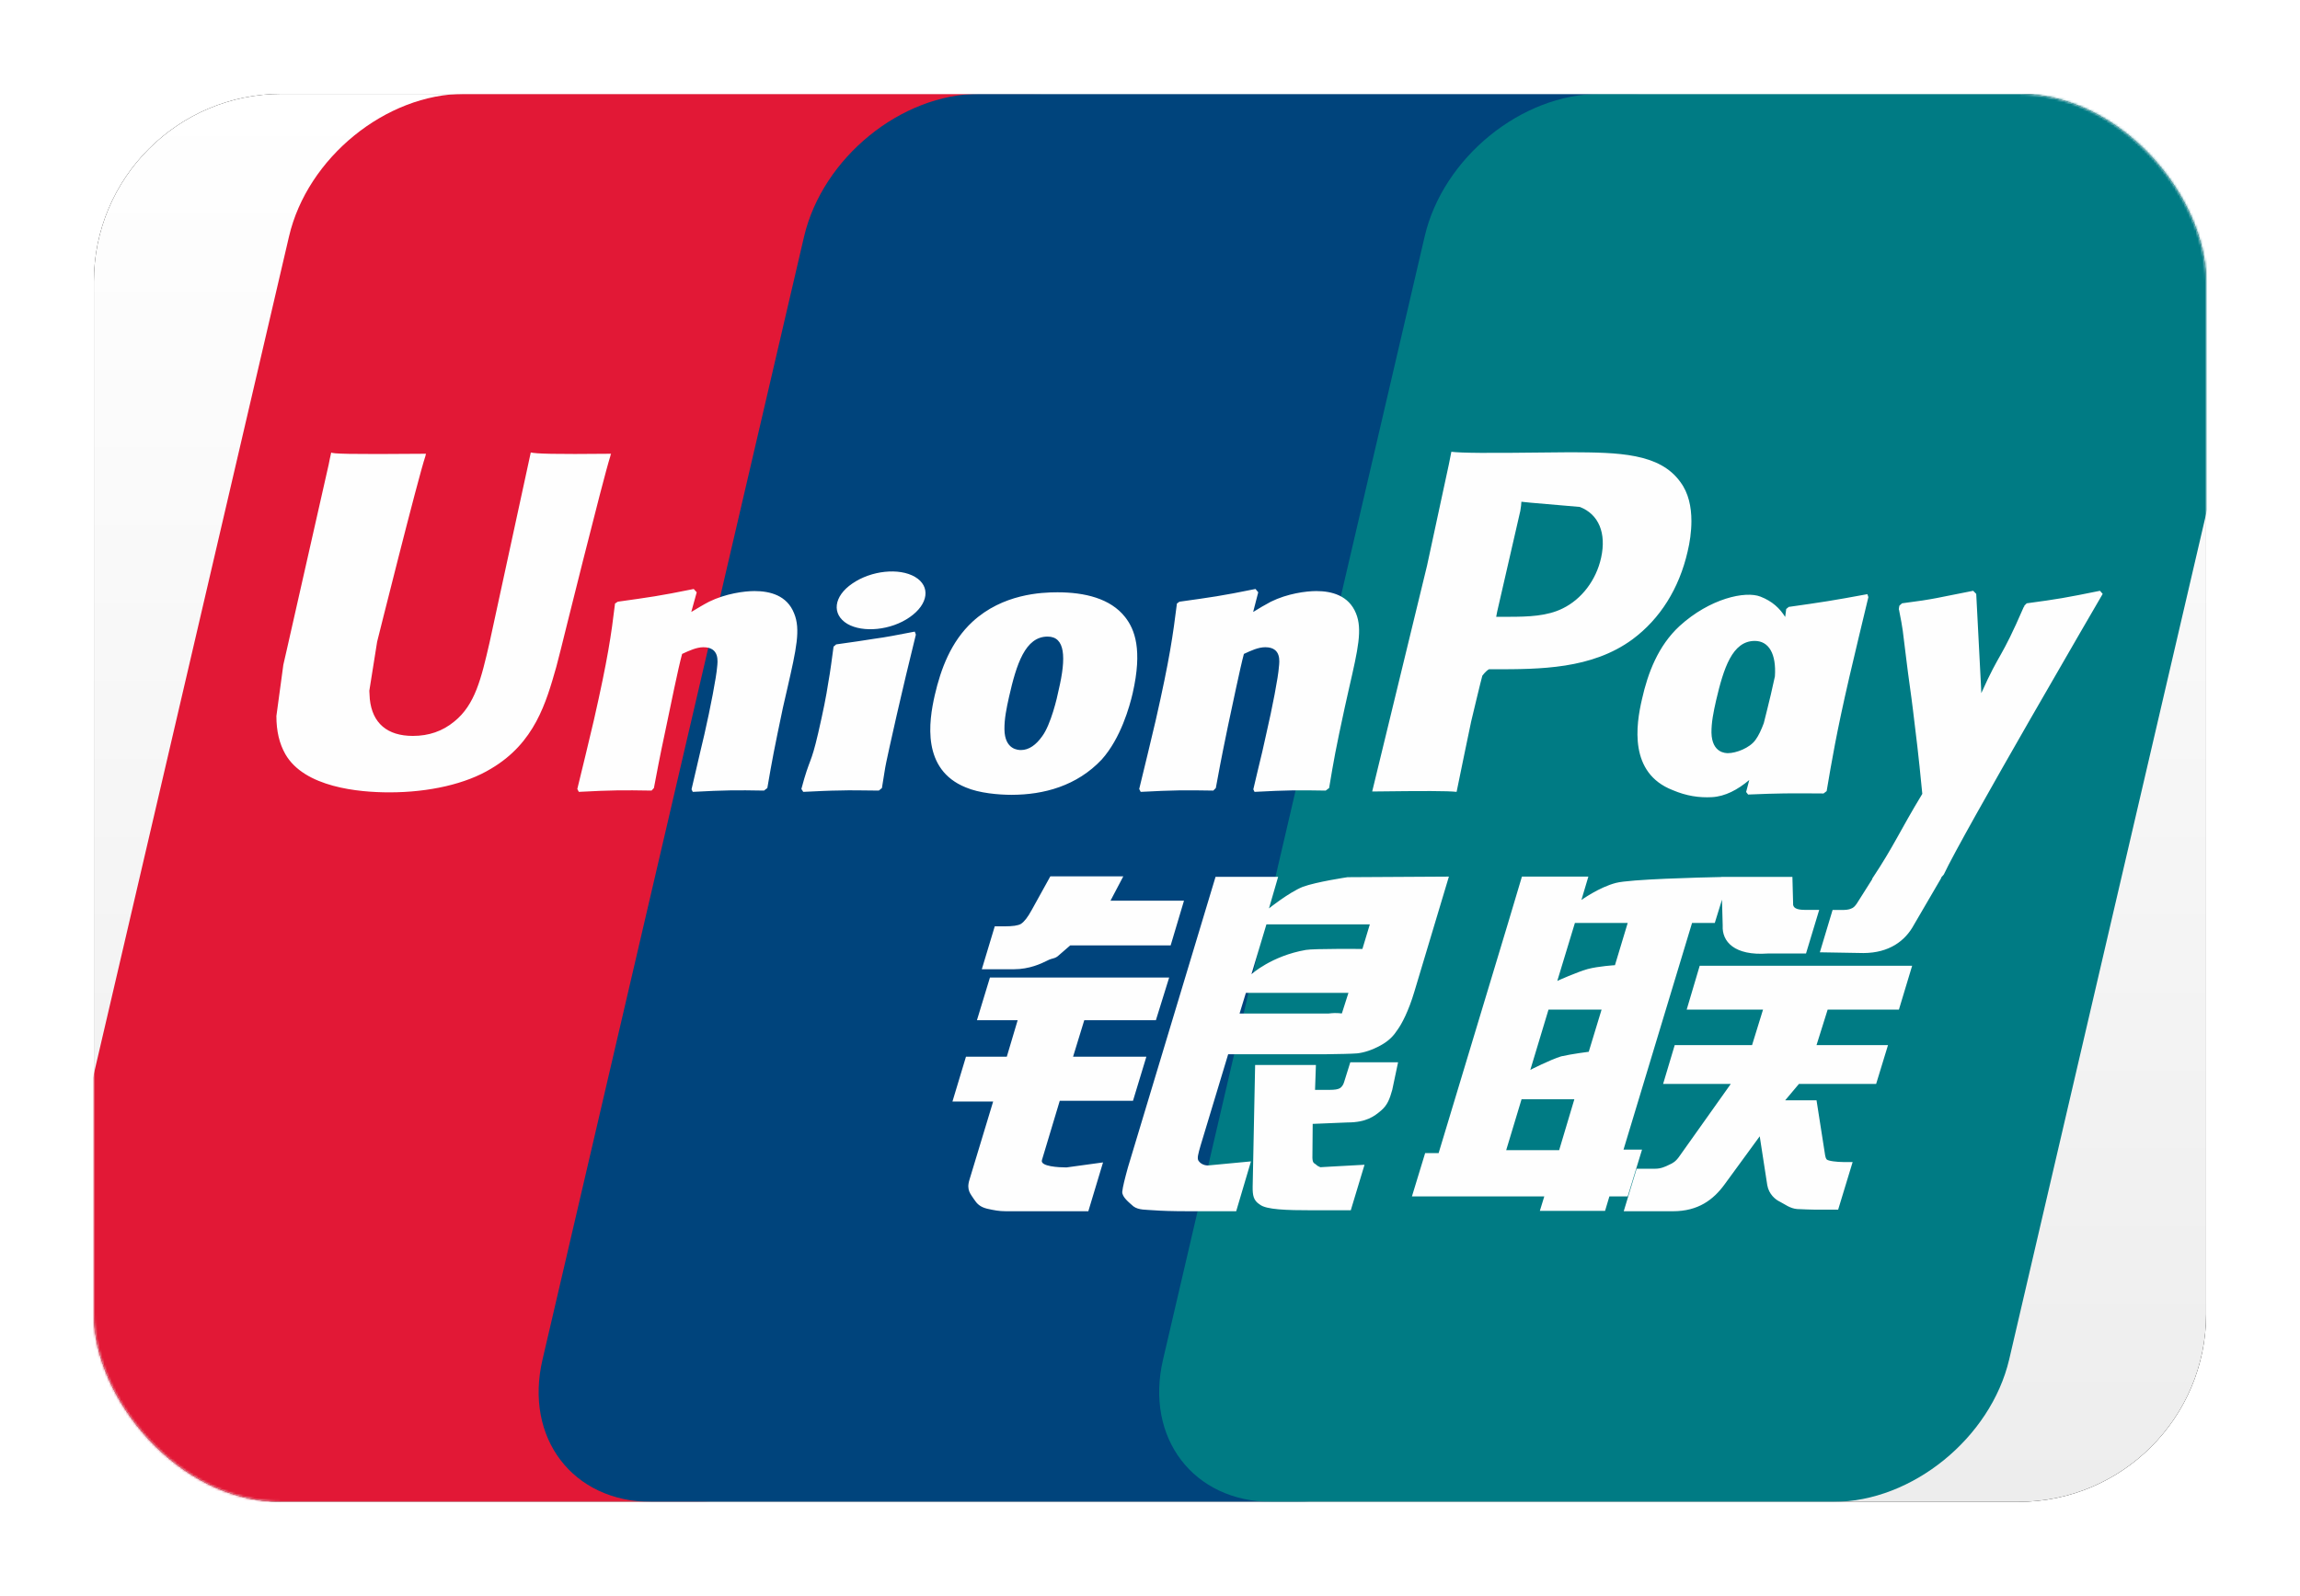 <?xml version="1.0" encoding="UTF-8"?>
<svg xmlns="http://www.w3.org/2000/svg" xmlns:xlink="http://www.w3.org/1999/xlink" width="980px" height="680px" viewBox="0 0 980 680" version="1.1">
  <title>WW Unionpay</title>
  <defs>
    <linearGradient x1="50%" y1="0%" x2="50%" y2="100%" id="linearGradient-1">
      <stop stop-color="#FFFFFF" offset="0%"></stop>
      <stop stop-color="#EDEDED" offset="100%"></stop>
    </linearGradient>
    <rect id="path-2" x="30" y="1.42108547e-13" width="900" height="600" rx="80"></rect>
    <filter x="-6.7%" y="-10.0%" width="113.3%" height="120.0%" filterUnits="objectBoundingBox" id="filter-4">
      <feMorphology radius="2.5" operator="dilate" in="SourceAlpha" result="shadowSpreadOuter1"></feMorphology>
      <feOffset dx="0" dy="0" in="shadowSpreadOuter1" result="shadowOffsetOuter1"></feOffset>
      <feGaussianBlur stdDeviation="17.5" in="shadowOffsetOuter1" result="shadowBlurOuter1"></feGaussianBlur>
      <feColorMatrix values="0 0 0 0 0   0 0 0 0 0   0 0 0 0 0  0 0 0 0.5 0" type="matrix" in="shadowBlurOuter1"></feColorMatrix>
    </filter>
  </defs>
  <g id="WW-Unionpay" stroke="none" stroke-width="1" fill="none" fill-rule="evenodd">
    <g transform="translate(10, 40)">
      <mask id="mask-3" fill="white">
        <use xlink:href="#path-2"></use>
      </mask>
      <g id="Rectangle">
        <use fill="black" fill-opacity="1" filter="url(#filter-4)" xlink:href="#path-2"></use>
        <use fill="url(#linearGradient-1)" fill-rule="evenodd" xlink:href="#path-2"></use>
      </g>
      <g id="Logo" mask="url(#mask-3)" fill-rule="nonzero">
        <g transform="translate(-0, 0)">
          <path d="M187.844,0 L427.255,0 C460.675,0 481.46,27.24 473.664,60.77 L362.201,539.323 C354.335,572.737 320.875,600 287.432,600 L48.045,600 C14.672,600 -6.161,572.737 1.635,539.323 L113.145,60.77 C120.941,27.24 154.384,0 187.844,0" id="Path" fill="#E21836"></path>
          <path d="M407.334,0 L682.65,0 C716.064,0 700.997,27.24 693.136,60.77 L581.691,539.323 C573.872,572.737 576.311,600 542.827,600 L267.511,600 C234.027,600 213.306,572.737 221.172,539.323 L332.611,60.77 C340.524,27.24 373.897,0 407.334,0" id="Path" fill="#00447C"></path>
          <path d="M671.73,0 L911.14,0 C944.606,0 965.392,27.24 957.532,60.77 L846.087,539.323 C838.221,572.737 804.737,600 771.276,600 L531.977,600 C498.493,600 477.725,572.737 485.567,539.323 L597.03,60.77 C604.826,27.24 638.246,0 671.73,0" id="Path" fill="#007B84"></path>
          <path d="M250.37,153.362 C225.75,153.613 218.479,153.362 216.157,152.814 C215.264,157.056 198.65,233.693 198.604,233.757 C195.027,249.262 192.424,260.314 183.583,267.451 C178.565,271.6 172.706,273.602 165.914,273.602 C154.995,273.602 148.635,268.181 147.567,257.898 L147.363,254.368 C147.363,254.368 150.689,233.6 150.689,233.483 C150.689,233.483 168.125,163.644 171.247,154.413 C171.411,153.888 171.457,153.613 171.498,153.362 C137.559,153.66 131.543,153.362 131.129,152.814 C130.901,153.567 130.061,157.897 130.061,157.897 L112.257,236.611 L110.728,243.287 L107.769,265.123 C107.769,271.6 109.041,276.887 111.574,281.357 C119.685,295.531 142.823,297.655 155.912,297.655 C172.776,297.655 188.596,294.072 199.286,287.531 C217.843,276.566 222.698,259.427 227.028,244.197 L229.036,236.383 C229.036,236.383 246.997,163.849 250.049,154.413 C250.166,153.888 250.212,153.613 250.37,153.362 Z M311.483,211.877 C307.153,211.877 299.24,212.927 292.132,216.411 C289.553,217.735 287.114,219.264 284.54,220.787 L286.863,212.402 L285.591,210.99 C270.518,214.042 267.145,214.45 253.222,216.411 L252.055,217.187 C250.438,230.591 249.003,240.669 243.01,267.016 C240.728,276.726 238.359,286.529 235.984,296.216 L236.626,297.448 C250.893,296.695 255.223,296.695 267.624,296.899 L268.627,295.808 C270.203,287.737 270.407,285.847 273.897,269.502 C275.536,261.752 278.956,244.724 280.642,238.661 C283.741,237.226 286.799,235.814 289.717,235.814 C296.667,235.814 295.82,241.877 295.552,244.293 C295.254,248.348 292.722,261.595 290.125,272.968 L288.392,280.309 C287.184,285.73 285.859,290.999 284.651,296.374 L285.177,297.448 C299.24,296.695 303.529,296.695 315.538,296.899 L316.951,295.808 C319.121,283.203 319.757,279.83 323.609,261.478 L325.546,253.046 C329.31,236.543 331.201,228.175 328.353,221.359 C325.342,213.721 318.118,211.877 311.483,211.877 Z M379.753,229.155 C372.278,230.59 367.51,231.547 362.772,232.166 C358.074,232.919 353.493,233.601 346.269,234.605 L345.697,235.124 L345.172,235.539 C344.419,240.919 343.894,245.57 342.896,251.038 C342.05,256.692 340.749,263.117 338.63,272.349 C336.991,279.415 336.144,281.878 335.211,284.364 C334.3,286.85 333.297,289.266 331.453,296.216 L331.885,296.858 L332.246,297.447 C338.998,297.126 343.415,296.898 347.955,296.858 C352.49,296.694 357.187,296.858 364.458,296.898 L365.094,296.379 L365.777,295.807 C366.827,289.54 366.985,287.854 367.627,284.796 C368.263,281.516 369.36,276.976 372.05,264.85 C373.322,259.155 374.74,253.477 376.059,247.665 C377.43,241.876 378.866,236.175 380.231,230.479 L380.027,229.791 L379.753,229.155 Z M379.912,205.859 C373.12,201.85 361.198,203.122 353.174,208.66 C345.174,214.087 344.263,221.789 351.032,225.851 C357.708,229.749 369.677,228.588 377.63,223.003 C385.613,217.459 386.611,209.827 379.912,205.859 Z M420.991,298.703 C434.733,298.703 448.82,294.916 459.423,283.677 C467.581,274.562 471.321,261.001 472.617,255.416 C476.836,236.906 473.55,228.264 469.425,223 C463.157,214.976 452.082,212.403 440.592,212.403 C433.683,212.403 417.227,213.086 404.371,224.938 C395.14,233.486 390.874,245.087 388.3,256.21 C385.704,267.542 382.716,287.943 401.477,295.535 C407.266,298.021 415.61,298.703 420.991,298.703 Z M419.917,257.056 C423.086,243.039 426.826,231.275 436.373,231.275 C443.854,231.275 444.397,240.028 441.07,254.091 C440.475,257.213 437.744,268.82 434.05,273.763 C431.471,277.41 428.419,279.621 425.046,279.621 C424.043,279.621 418.073,279.621 417.98,270.757 C417.933,266.381 418.826,261.911 419.917,257.056 Z M506.97,296.901 L508.044,295.81 C509.567,287.739 509.818,285.843 513.191,269.503 C514.877,261.754 518.367,244.726 520.006,238.663 C523.111,237.222 526.116,235.81 529.127,235.81 C536.03,235.81 535.19,241.873 534.916,244.288 C534.665,248.35 532.132,261.591 529.489,272.964 L527.849,280.305 C526.595,285.732 525.229,290.995 524.021,296.376 L524.546,297.449 C538.656,296.697 542.782,296.697 554.861,296.901 L556.32,295.81 C558.439,283.199 559.01,279.826 562.979,261.48 L564.869,253.042 C568.651,236.539 570.565,228.177 567.764,221.361 C564.665,213.722 557.394,211.878 550.852,211.878 C546.517,211.878 538.563,212.923 531.496,216.413 C528.97,217.737 526.437,219.26 523.951,220.789 L526.116,212.404 L524.955,210.986 C509.888,214.043 506.445,214.452 492.539,216.413 L491.471,217.189 C489.785,230.593 488.413,240.665 482.42,267.018 C480.139,276.728 477.769,286.531 475.4,296.218 L476.036,297.449 C490.327,296.697 494.593,296.697 506.97,296.901 Z M610.64,297.446 C611.526,293.117 616.796,267.452 616.843,267.452 C616.843,267.452 621.33,248.621 621.604,247.939 C621.604,247.939 623.016,245.978 624.429,245.202 L626.506,245.202 C646.107,245.202 668.241,245.202 685.59,232.44 C697.395,223.686 705.465,210.761 709.066,195.052 C710,191.201 710.688,186.62 710.688,182.039 C710.688,176.023 709.48,170.07 705.991,165.42 C697.144,153.043 679.527,152.815 659.19,152.722 C659.126,152.722 649.165,152.815 649.165,152.815 C623.133,153.136 612.694,153.043 608.405,152.517 C608.043,154.414 607.36,157.787 607.36,157.787 C607.36,157.787 598.035,201.004 598.035,201.074 C598.035,201.074 575.72,292.959 574.67,297.289 C597.399,297.015 606.718,297.015 610.64,297.446 Z M627.918,220.675 C627.918,220.675 637.833,177.546 637.786,177.709 L638.107,175.497 L638.247,173.811 L642.209,174.219 C642.209,174.219 662.657,175.976 663.135,176.023 C671.206,179.145 674.532,187.192 672.209,197.695 C670.091,207.295 663.865,215.365 655.864,219.263 C649.276,222.566 641.206,222.84 632.89,222.84 L627.51,222.84 L627.918,220.675 Z M689.648,257.855 C687.028,269.024 684.017,289.424 702.684,296.695 C708.636,299.228 713.97,299.981 719.391,299.706 C725.116,299.397 730.42,296.526 735.334,292.395 C734.89,294.093 734.447,295.791 734.003,297.495 L734.849,298.586 C748.277,298.02 752.443,298.02 766.991,298.131 L768.31,297.127 C770.434,284.639 772.435,272.513 777.956,248.623 C780.646,237.18 783.33,225.847 786.09,214.451 L785.658,213.196 C770.638,215.98 766.623,216.575 752.175,218.623 L751.078,219.516 C750.932,220.677 750.78,221.792 750.64,222.906 C748.393,219.277 745.137,216.178 740.113,214.246 C733.688,211.72 718.597,214.976 705.625,226.787 C696.51,235.219 692.134,246.773 689.648,257.855 Z M721.194,258.537 C724.41,244.772 728.103,233.124 737.674,233.124 C743.725,233.124 746.911,238.709 746.263,248.232 C745.75,250.607 745.195,253.11 744.536,255.941 C743.579,260.031 742.54,264.087 741.531,268.148 C740.504,270.926 739.307,273.546 737.994,275.291 C735.532,278.781 729.673,280.946 726.3,280.946 C725.343,280.946 719.438,280.946 719.234,272.239 C719.187,267.903 720.08,263.439 721.194,258.537 Z M885.932,213.085 L884.77,211.76 C869.908,214.771 867.217,215.25 853.562,217.094 L852.559,218.097 C852.512,218.261 852.471,218.512 852.401,218.739 L852.355,218.512 C842.189,241.964 842.487,236.905 834.212,255.368 C834.165,254.528 834.165,254.003 834.119,253.11 L832.047,213.085 L830.746,211.76 C815.177,214.771 814.809,215.25 800.431,217.094 L799.31,218.097 C799.153,218.576 799.153,219.101 799.059,219.673 L799.153,219.877 C800.95,229.062 800.518,227.014 802.321,241.509 C803.162,248.622 804.282,255.777 805.122,262.803 C806.541,274.561 807.334,280.35 809.067,298.294 C799.357,314.318 797.058,320.381 787.71,334.444 L787.774,334.584 L781.191,344.995 C780.439,346.092 779.756,346.845 778.799,347.166 C777.748,347.685 776.383,347.778 774.486,347.778 L770.839,347.778 L765.418,365.81 L784.016,366.131 C794.934,366.084 801.796,360.978 805.49,354.116 L817.184,334.077 L816.998,334.077 L818.229,332.664 C826.095,315.73 885.932,213.085 885.932,213.085 Z M689.647,449.901 L681.758,449.901 L710.958,353.319 L720.645,353.319 L723.72,343.37 L724.018,354.434 C723.656,361.273 729.037,367.336 743.17,366.332 L759.515,366.332 L765.14,347.734 L758.99,347.734 C755.454,347.734 753.814,346.842 754.018,344.928 L753.72,333.671 L723.452,333.671 L723.452,333.729 C713.666,333.934 684.442,334.669 678.525,336.245 C671.365,338.089 663.82,343.515 663.82,343.515 L666.784,333.554 L638.47,333.554 L632.571,353.319 L602.979,451.378 L597.237,451.378 L591.606,469.841 L648,469.841 L646.109,475.997 L673.897,475.997 L675.741,469.841 L683.538,469.841 L689.647,449.901 Z M666.51,372.944 C661.976,374.198 653.538,378.003 653.538,378.003 L661.042,353.319 L683.538,353.319 L678.111,371.304 C678.111,371.304 671.161,371.712 666.51,372.944 Z M666.942,408.207 C666.942,408.207 659.875,409.094 655.224,410.145 C650.643,411.533 642.053,415.91 642.053,415.91 L649.803,390.222 L672.415,390.222 L666.942,408.207 Z M654.337,450.129 L631.771,450.129 L638.313,428.45 L660.809,428.45 L654.337,450.129 Z M708.68,390.222 L741.207,390.222 L736.533,405.359 L703.574,405.359 L698.626,421.909 L727.464,421.909 L705.628,452.656 C704.099,454.914 702.728,455.713 701.205,456.35 C699.676,457.126 697.669,458.036 695.346,458.036 L687.346,458.036 L681.849,476.161 L702.775,476.161 C713.652,476.161 720.077,471.212 724.821,464.718 L739.795,444.223 L743.01,465.033 C743.693,468.931 746.494,471.212 748.39,472.099 C750.485,473.15 752.65,474.953 755.708,475.221 C758.987,475.361 761.357,475.472 762.932,475.472 L773.214,475.472 L779.388,455.188 L775.333,455.188 C773.004,455.188 768.995,454.797 768.313,454.068 C767.63,453.181 767.63,451.815 767.262,449.738 L764,428.882 L750.643,428.882 L756.502,421.909 L789.396,421.909 L794.455,405.359 L764,405.359 L768.744,390.222 L799.106,390.222 L804.737,371.555 L714.218,371.555 L708.68,390.222 Z M433.958,454.344 L441.55,429.088 L472.752,429.088 L478.453,410.304 L447.222,410.304 L451.99,394.758 L482.509,394.758 L488.164,376.569 L411.801,376.569 L406.263,394.758 L423.612,394.758 L418.984,410.304 L401.589,410.304 L395.824,429.409 L413.166,429.409 L403.048,462.823 C401.682,467.246 403.69,468.933 404.962,470.987 C406.263,472.988 407.582,474.313 410.546,475.066 C413.604,475.748 415.699,476.157 418.547,476.157 L453.723,476.157 L459.99,455.348 L444.398,457.489 C441.387,457.489 433.048,457.127 433.958,454.344 Z M437.537,333.441 L429.63,347.732 C427.938,350.854 426.415,352.791 425.043,353.684 C423.835,354.436 421.443,354.752 417.977,354.752 L413.851,354.752 L408.336,373.034 L422.038,373.034 C428.626,373.034 433.686,370.618 436.101,369.41 C438.698,368.021 439.381,368.815 441.388,366.878 L446.016,362.869 L488.801,362.869 L494.479,343.833 L463.16,343.833 L468.628,333.441 L437.537,333.441 Z M500.702,454.711 C499.973,453.661 500.498,451.811 501.612,447.959 L513.307,409.253 L554.908,409.253 C560.971,409.165 565.347,409.095 568.195,408.891 C571.253,408.57 574.579,407.479 578.203,405.518 C581.943,403.464 583.857,401.299 585.474,398.813 C587.277,396.333 590.171,390.906 592.657,382.538 L607.356,333.556 L564.186,333.806 C564.186,333.806 550.893,335.767 545.04,337.932 C539.134,340.348 530.696,347.094 530.696,347.094 L534.594,333.666 L507.926,333.666 L470.591,457.489 C469.267,462.297 468.38,465.787 468.174,467.882 C468.105,470.14 471.023,472.375 472.914,474.061 C475.149,475.748 478.452,475.473 481.62,475.748 C484.952,475.999 489.691,476.156 496.232,476.156 L516.726,476.156 L523.017,454.915 L504.67,456.648 C502.71,456.648 501.292,455.598 500.702,454.711 Z M520.852,383.11 L564.548,383.11 L561.77,391.817 C561.379,392.021 560.445,391.385 555.999,391.91 L518.162,391.91 L520.852,383.11 Z M529.605,353.91 L573.668,353.91 L570.5,364.396 C570.5,364.396 549.732,364.192 546.405,364.804 C531.77,367.337 523.221,375.156 523.221,375.156 L529.605,353.91 Z M562.748,420.972 C562.386,422.273 561.814,423.067 561.015,423.662 C560.128,424.234 558.692,424.438 556.551,424.438 L550.324,424.438 L550.692,413.835 L524.794,413.835 L523.744,465.672 C523.703,469.412 524.065,471.577 526.802,473.31 C529.539,475.475 537.971,475.749 549.321,475.749 L565.549,475.749 L571.408,456.347 L557.28,457.123 L552.583,457.397 C551.941,457.123 551.328,456.872 550.645,456.189 C550.05,455.6 549.046,455.961 549.21,452.221 L549.321,438.934 L564.137,438.321 C572.137,438.321 575.557,435.718 578.475,433.238 C581.258,430.863 582.168,428.132 583.219,424.438 L585.705,412.674 L565.345,412.674 L562.748,420.972 Z" id="Shape" fill="#FEFEFE"></path>
        </g>
      </g>
    </g>
  </g>
</svg>
